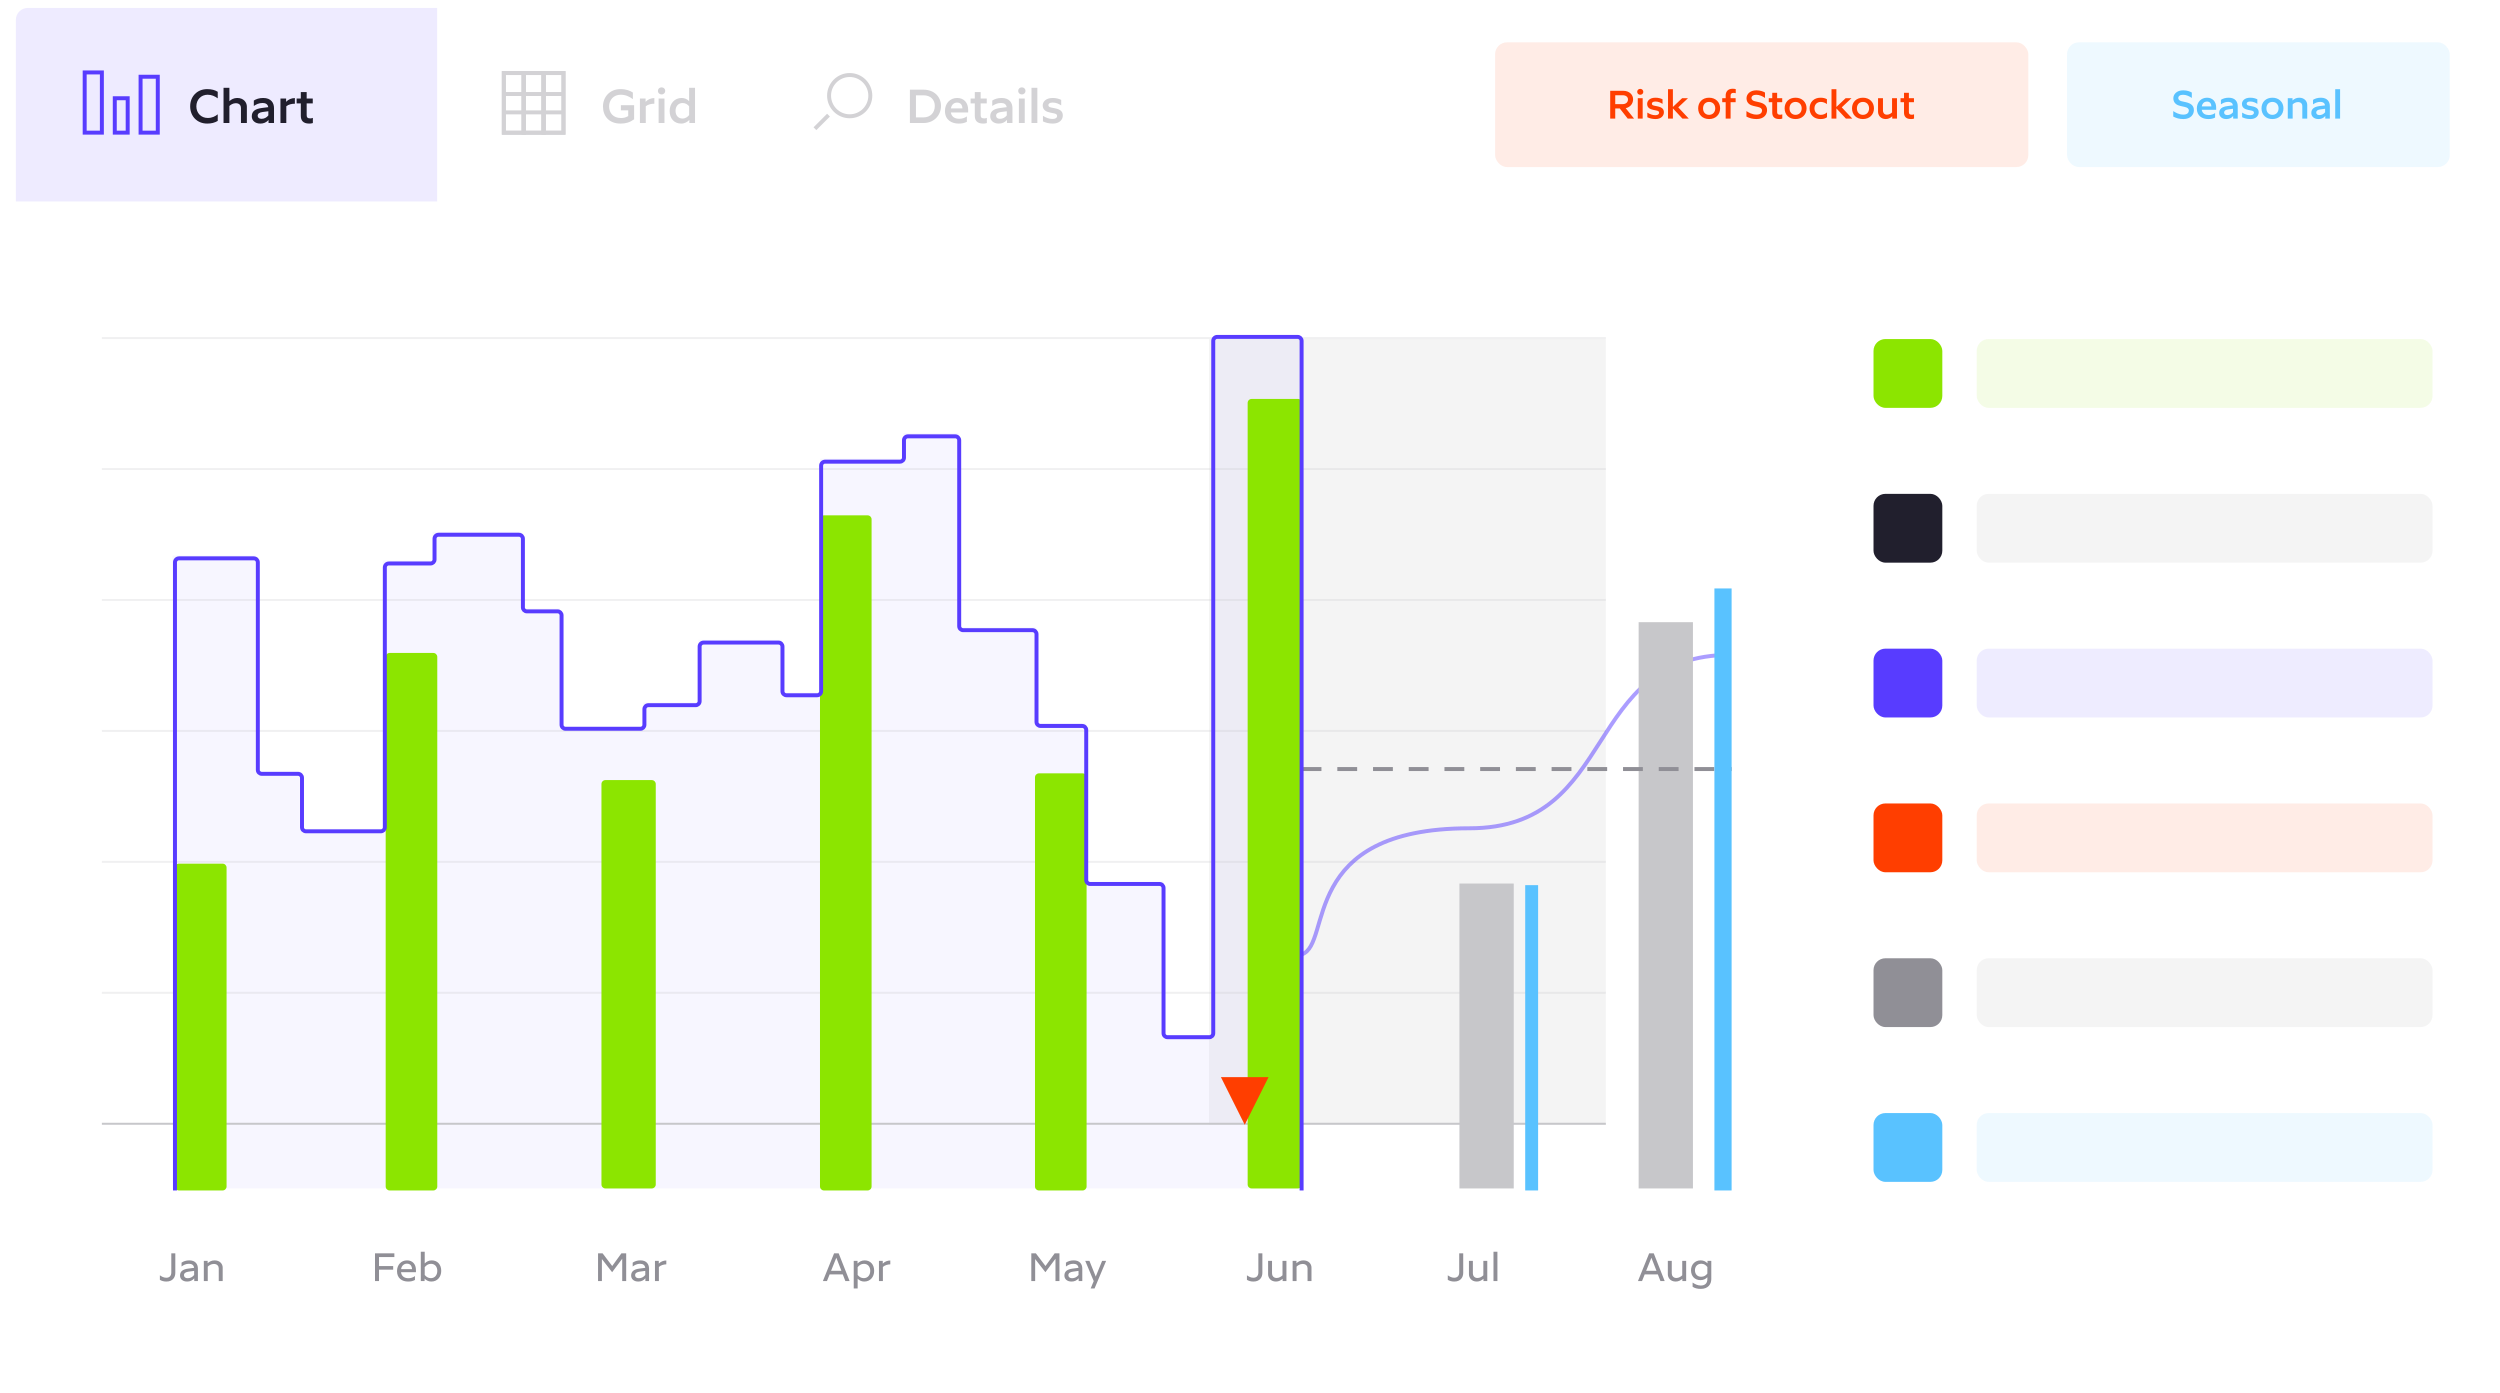 <svg xmlns="http://www.w3.org/2000/svg" width="630" height="351" viewBox="0 0 630 351" fill="none"><rect x="6.168" y="5.251" width="619.833" height="339.174" rx="3" fill="white"></rect><g filter="url(#filter0_d_160_7692)"><path d="M7 344.425C5.343 344.425 4 343.082 4 341.425L4 40.76C4 39.103 5.343 37.76 7 37.76L458.038 37.76L458.038 344.425L7 344.425Z" fill="white"></path></g><g filter="url(#filter1_d_160_7692)"><path d="M4 5C4 3.343 5.343 2 7 2H623C624.657 2 626 3.343 626 5V50.763H4V5Z" fill="white"></path></g><path d="M43.169 320.653V315.833H44.179V320.763C44.179 321.933 43.48 322.953 41.919 322.953C41.289 322.953 40.73 322.793 40.289 322.523V321.373C40.709 321.683 41.27 321.993 41.9 321.993C42.77 321.993 43.169 321.433 43.169 320.653ZM45.752 319.153V318.183C46.232 317.853 46.872 317.613 47.712 317.613C49.262 317.613 49.872 318.593 49.872 319.693V322.833H48.952V322.133C48.492 322.703 47.852 322.953 47.172 322.953C46.012 322.953 45.362 322.293 45.362 321.443C45.362 320.403 46.052 319.873 47.392 319.693L48.912 319.493C48.832 318.823 48.382 318.473 47.612 318.473C46.802 318.473 46.232 318.813 45.752 319.153ZM46.362 321.353C46.362 321.823 46.732 322.113 47.302 322.113C47.942 322.113 48.482 321.833 48.922 321.303V320.263L47.542 320.453C46.802 320.553 46.362 320.823 46.362 321.353ZM51.366 317.733H52.326V318.333C52.746 317.943 53.306 317.613 54.066 317.613C55.436 317.613 56.116 318.543 56.116 319.423V322.833H55.126V319.633C55.126 319.123 54.796 318.513 53.896 318.513C53.216 318.513 52.656 318.893 52.356 319.193V322.833H51.366V317.733Z" fill="#908F96"></path><path d="M94.5 315.833H99.38V316.783H95.51V319.043H99.08V319.963H95.51V322.833H94.5V315.833ZM102.836 322.953C101.316 322.953 100.046 322.123 100.046 320.323C100.046 318.743 101.096 317.613 102.576 317.613C103.946 317.613 104.816 318.573 104.816 320.013V320.593H101.056C101.186 321.703 102.006 322.113 102.936 322.113C103.586 322.113 104.126 321.903 104.566 321.573V322.553C104.026 322.843 103.546 322.953 102.836 322.953ZM102.556 318.443C101.866 318.443 101.226 318.873 101.076 319.823H103.836C103.786 318.973 103.366 318.443 102.556 318.443ZM107 322.833H106.04V315.433H107.03V318.383C107.47 317.923 108.09 317.613 108.78 317.613C110.25 317.613 111.19 318.663 111.19 320.253C111.19 321.773 110.23 322.953 108.69 322.953C108.01 322.953 107.44 322.673 107 322.203V322.833ZM108.57 322.093C109.59 322.093 110.2 321.313 110.2 320.263C110.2 319.223 109.61 318.483 108.6 318.483C107.89 318.483 107.39 318.883 107.03 319.323V321.293C107.39 321.733 107.88 322.093 108.57 322.093Z" fill="#908F96"></path><path d="M150.708 315.833H151.848L154.278 319.033L156.598 315.833H157.798V322.833H156.798V317.203L154.268 320.583H154.248L151.678 317.283V322.833H150.708V315.833ZM159.437 319.153V318.183C159.917 317.853 160.557 317.613 161.397 317.613C162.947 317.613 163.557 318.593 163.557 319.693V322.833H162.637V322.133C162.177 322.703 161.537 322.953 160.857 322.953C159.697 322.953 159.047 322.293 159.047 321.443C159.047 320.403 159.737 319.873 161.077 319.693L162.597 319.493C162.517 318.823 162.067 318.473 161.297 318.473C160.487 318.473 159.917 318.813 159.437 319.153ZM160.047 321.353C160.047 321.823 160.417 322.113 160.987 322.113C161.627 322.113 162.167 321.833 162.607 321.303V320.263L161.227 320.453C160.487 320.553 160.047 320.823 160.047 321.353ZM167.911 317.643V318.613C167.241 318.633 166.541 318.823 166.041 319.273V322.833H165.051V317.733H166.011V318.433C166.511 317.913 167.211 317.643 167.911 317.643Z" fill="#908F96"></path><path d="M213.032 322.833L212.382 321.153H209.062L208.392 322.833H207.362L210.192 315.833H211.342L214.102 322.833H213.032ZM209.432 320.243H212.032L210.752 316.953L209.432 320.243ZM216.099 317.733V318.413C216.549 317.933 217.169 317.613 217.879 317.613C219.349 317.613 220.289 318.663 220.289 320.253C220.289 321.773 219.329 322.953 217.789 322.953C217.129 322.953 216.569 322.683 216.129 322.233V324.693H215.139V317.733H216.099ZM217.669 322.093C218.689 322.093 219.299 321.313 219.299 320.263C219.299 319.223 218.709 318.483 217.699 318.483C216.989 318.483 216.489 318.883 216.129 319.323V321.293C216.489 321.733 216.979 322.093 217.669 322.093ZM224.357 317.643V318.613C223.687 318.633 222.987 318.823 222.487 319.273V322.833H221.497V317.733H222.457V318.433C222.957 317.913 223.657 317.643 224.357 317.643Z" fill="#908F96"></path><path d="M259.89 315.833H261.03L263.46 319.033L265.78 315.833H266.98V322.833H265.98V317.203L263.45 320.583H263.43L260.86 317.283V322.833H259.89V315.833ZM268.618 319.153V318.183C269.098 317.853 269.738 317.613 270.578 317.613C272.128 317.613 272.738 318.593 272.738 319.693V322.833H271.818V322.133C271.358 322.703 270.718 322.953 270.038 322.953C268.878 322.953 268.228 322.293 268.228 321.443C268.228 320.403 268.918 319.873 270.258 319.693L271.778 319.493C271.698 318.823 271.248 318.473 270.478 318.473C269.668 318.473 269.098 318.813 268.618 319.153ZM269.228 321.353C269.228 321.823 269.598 322.113 270.168 322.113C270.808 322.113 271.348 321.833 271.788 321.303V320.263L270.408 320.453C269.668 320.553 269.228 320.823 269.228 321.353ZM278.746 317.733L275.826 324.693H274.846L275.616 322.833L273.476 317.733H274.536L276.126 321.693L277.736 317.733H278.746Z" fill="#908F96"></path><path d="M317.108 320.653V315.833H318.118V320.763C318.118 321.933 317.418 322.953 315.858 322.953C315.228 322.953 314.668 322.793 314.228 322.523V321.373C314.648 321.683 315.208 321.993 315.838 321.993C316.708 321.993 317.108 321.433 317.108 320.653ZM324.181 322.833H323.221V322.243C322.811 322.623 322.271 322.953 321.541 322.953C320.221 322.953 319.561 322.013 319.561 321.103V317.733H320.551V320.883C320.551 321.423 320.871 322.053 321.711 322.053C322.361 322.053 322.891 321.673 323.191 321.373V317.733H324.181V322.833ZM325.744 317.733H326.704V318.333C327.124 317.943 327.684 317.613 328.444 317.613C329.814 317.613 330.494 318.543 330.494 319.423V322.833H329.504V319.633C329.504 319.123 329.174 318.513 328.274 318.513C327.594 318.513 327.034 318.893 326.734 319.193V322.833H325.744V317.733Z" fill="#908F96"></path><path d="M367.721 320.653V315.833H368.731V320.763C368.731 321.933 368.031 322.953 366.471 322.953C365.841 322.953 365.281 322.793 364.841 322.523V321.373C365.261 321.683 365.821 321.993 366.451 321.993C367.321 321.993 367.721 321.433 367.721 320.653ZM374.794 322.833H373.834V322.243C373.424 322.623 372.884 322.953 372.154 322.953C370.834 322.953 370.174 322.013 370.174 321.103V317.733H371.164V320.883C371.164 321.423 371.484 322.053 372.324 322.053C372.974 322.053 373.504 321.673 373.804 321.373V317.733H374.794V322.833ZM376.357 315.433H377.347V322.833H376.357V315.433Z" fill="#908F96"></path><path d="M418.432 322.833L417.782 321.153H414.462L413.792 322.833H412.762L415.592 315.833H416.742L419.502 322.833H418.432ZM414.832 320.243H417.432L416.152 316.953L414.832 320.243ZM424.913 322.833H423.953V322.243C423.543 322.623 423.003 322.953 422.273 322.953C420.953 322.953 420.293 322.013 420.293 321.103V317.733H421.283V320.883C421.283 321.423 421.603 322.053 422.443 322.053C423.093 322.053 423.623 321.673 423.923 321.373V317.733H424.913V322.833ZM431.246 322.313C431.246 323.603 430.466 324.803 428.596 324.803C427.756 324.803 427.046 324.623 426.536 324.263V323.203C427.116 323.603 427.816 323.953 428.596 323.953C429.686 323.953 430.256 323.343 430.256 322.343V321.863C429.786 322.343 429.236 322.593 428.536 322.593C427.076 322.593 426.136 321.593 426.136 320.113C426.136 318.713 427.086 317.613 428.566 317.613C429.316 317.613 429.876 317.913 430.286 318.373V317.733H431.246V322.313ZM428.746 318.463C427.726 318.463 427.126 319.173 427.126 320.103C427.126 321.063 427.716 321.743 428.706 321.743C429.406 321.743 429.926 321.393 430.256 320.933V319.283C429.916 318.853 429.446 318.463 428.746 318.463Z" fill="#908F96"></path><rect x="304.672" y="85.439" width="100" height="198" fill="#F4F4F4"></rect><path d="M328.093 299.49V84.897H305.77V260.819H293.212V222.151H273.678V182.274H261.12V158.107H241.588V109.189H227.634V115.58H206.705V174.529H196.939V161.237H176.01V177.033H162.058V182.988H141.129V153.36H131.362V134.026H109.038V141.276H96.48V208.858H75.551V194.358H64.39V139.981H43.461V299.49" fill="#583CFF" fill-opacity="0.05"></path><line x1="25.672" y1="85.189" x2="404.672" y2="85.189" stroke="#C7C7CA" stroke-opacity="0.25" stroke-width="0.5"></line><line x1="25.672" y1="151.189" x2="404.672" y2="151.189" stroke="#C7C7CA" stroke-opacity="0.25" stroke-width="0.5"></line><line x1="25.672" y1="118.189" x2="404.672" y2="118.189" stroke="#C7C7CA" stroke-opacity="0.25" stroke-width="0.5"></line><line x1="25.672" y1="184.189" x2="404.672" y2="184.189" stroke="#C7C7CA" stroke-opacity="0.25" stroke-width="0.5"></line><line x1="25.672" y1="217.189" x2="404.672" y2="217.189" stroke="#C7C7CA" stroke-opacity="0.25" stroke-width="0.5"></line><line x1="25.672" y1="250.189" x2="404.672" y2="250.189" stroke="#C7C7CA" stroke-opacity="0.25" stroke-width="0.5"></line><line x1="25.672" y1="283.189" x2="404.672" y2="283.189" stroke="#C7C7CA" stroke-width="0.5"></line><path d="M57.097 218.641C57.097 218.089 56.65 217.641 56.097 217.641H45.094C44.541 217.641 44.094 218.089 44.094 218.641V298.997C44.094 299.549 44.541 299.997 45.094 299.997H56.097C56.65 299.997 57.097 299.549 57.097 298.997V218.641Z" fill="#8CE500"></path><path d="M110.195 165.543C110.195 164.991 109.747 164.543 109.195 164.543H98.191C97.639 164.543 97.191 164.991 97.191 165.543V298.996C97.191 299.549 97.639 299.996 98.191 299.996H109.195C109.747 299.996 110.195 299.549 110.195 298.996V165.543Z" fill="#8CE500"></path><path d="M165.251 197.581C165.251 197.029 164.803 196.581 164.251 196.581H152.566C152.014 196.581 151.566 197.029 151.566 197.581V298.49C151.566 299.042 152.014 299.49 152.566 299.49H164.251C164.803 299.49 165.251 299.042 165.251 298.49V197.581Z" fill="#8CE500"></path><path d="M219.64 130.867C219.64 130.315 219.192 129.867 218.64 129.867H207.637C207.084 129.867 206.637 130.315 206.637 130.867V298.996C206.637 299.549 207.084 299.996 207.637 299.996H218.64C219.192 299.996 219.64 299.549 219.64 298.996V130.867Z" fill="#8CE500"></path><path d="M273.822 195.885C273.822 195.333 273.374 194.885 272.822 194.885H261.818C261.266 194.885 260.818 195.333 260.818 195.885V298.997C260.818 299.549 261.266 299.997 261.818 299.997H272.822C273.374 299.997 273.822 299.549 273.822 298.997V195.885Z" fill="#8CE500"></path><path d="M328.092 101.532C328.092 100.98 327.645 100.532 327.092 100.532H315.408C314.856 100.532 314.408 100.98 314.408 101.532V298.49C314.408 299.042 314.856 299.49 315.408 299.49H327.092C327.645 299.49 328.092 299.042 328.092 298.49V101.532Z" fill="#8CE500"></path><path d="M328.094 240.489C335.827 237.777 327.039 208.729 370.281 208.729C408.25 208.729 398.362 165.022 436.199 165.022" stroke="#583CFF" stroke-opacity="0.5"></path><path d="M319.672 271.439L307.672 271.439L313.672 283.439L319.672 271.439Z" fill="#FF3E00"></path><path d="M381.462 222.651H367.777V299.49H381.462V222.651Z" fill="#C7C7CA"></path><path d="M426.62 156.789H412.936V299.49H426.62V156.789Z" fill="#C7C7CA"></path><path d="M4 5C4 3.343 5.343 2 7 2H110.195V50.763H4V5Z" fill="#EEEBFF"></path><path d="M21.338 33.425V18.254H25.672V33.425H21.338Z" stroke="#583CFF"></path><path d="M28.924 33.425V24.756H32.175V33.425H28.924Z" stroke="#583CFF"></path><path d="M35.426 33.425V19.338H39.76V33.425H35.426Z" stroke="#583CFF"></path><path d="M54.87 23.128V24.784C54.114 24.244 53.346 23.872 52.326 23.872C50.658 23.872 49.482 25.132 49.482 26.8C49.482 28.48 50.67 29.728 52.35 29.728C53.466 29.728 54.222 29.32 54.87 28.804V30.472C54.114 30.916 53.286 31.144 52.218 31.144C49.65 31.144 47.922 29.272 47.922 26.8C47.922 24.34 49.65 22.456 52.218 22.456C53.346 22.456 54.186 22.708 54.87 23.128ZM57.806 31H56.331V22.12H57.806V25.492C58.286 25.036 58.947 24.688 59.786 24.688C61.407 24.688 62.211 25.816 62.211 26.872V31H60.722V27.196C60.722 26.668 60.41 26.008 59.426 26.008C58.682 26.008 58.106 26.416 57.806 26.704V31ZM63.962 26.704V25.336C64.526 24.976 65.294 24.688 66.326 24.688C68.33 24.688 69.05 25.936 69.05 27.256V31H67.67V30.208C67.13 30.88 66.398 31.144 65.606 31.144C64.214 31.144 63.446 30.316 63.446 29.32C63.446 28.048 64.31 27.436 65.942 27.22L67.598 27.004C67.49 26.296 66.986 25.948 66.17 25.948C65.21 25.948 64.526 26.332 63.962 26.704ZM64.934 29.164C64.934 29.644 65.306 29.944 65.894 29.944C66.578 29.944 67.154 29.656 67.622 29.092V28.036L66.158 28.228C65.378 28.336 64.934 28.612 64.934 29.164ZM74.31 24.712V26.14C73.59 26.128 72.738 26.296 72.15 26.776V31H70.674V24.832H72.102V25.66C72.654 25.06 73.47 24.712 74.31 24.712ZM74.749 26.056V24.832H75.805V23.2H77.281V24.832H78.817V26.056H77.281V29.008C77.281 29.548 77.473 29.836 78.193 29.836C78.361 29.836 78.565 29.812 78.841 29.704V31.012C78.517 31.12 78.193 31.144 77.917 31.144C76.345 31.144 75.805 30.316 75.805 29.188V26.056H74.749Z" fill="#211F2D"></path><path d="M156.461 26.512H159.797V30.064C158.693 30.868 157.673 31.144 156.365 31.144C153.485 31.144 151.949 29.272 151.949 26.836C151.949 24.424 153.677 22.456 156.341 22.456C157.865 22.456 158.813 22.876 159.485 23.32V24.988C158.609 24.316 157.625 23.872 156.413 23.872C154.625 23.872 153.497 25.18 153.497 26.8C153.497 28.432 154.493 29.74 156.485 29.74C157.133 29.74 157.601 29.644 158.309 29.26V27.796H156.461V26.512ZM164.896 24.712V26.14C164.176 26.128 163.324 26.296 162.736 26.776V31H161.26V24.832H162.688V25.66C163.24 25.06 164.056 24.712 164.896 24.712ZM166.715 23.8C166.175 23.8 165.791 23.404 165.791 22.912C165.791 22.408 166.175 22.012 166.715 22.012C167.255 22.012 167.639 22.408 167.639 22.912C167.639 23.404 167.255 23.8 166.715 23.8ZM165.971 24.832H167.447V31H165.971V24.832ZM173.719 31V30.22C173.239 30.724 172.531 31.144 171.655 31.144C169.915 31.144 168.751 29.896 168.751 27.952C168.751 26.128 169.963 24.688 171.763 24.688C172.555 24.688 173.179 24.988 173.659 25.492V22.12H175.147V31H173.719ZM172.015 25.96C170.911 25.96 170.239 26.8 170.239 27.94C170.239 29.08 170.899 29.872 171.991 29.872C172.759 29.872 173.299 29.44 173.659 29.008V26.788C173.299 26.344 172.771 25.96 172.015 25.96Z" fill="#211F2D"></path><path d="M229.295 31V22.6H232.727C235.463 22.6 237.131 24.436 237.131 26.692C237.131 29.032 235.403 31 232.727 31H229.295ZM232.715 24.016H230.819V29.584H232.715C234.503 29.584 235.571 28.36 235.571 26.692C235.571 25.12 234.503 24.016 232.715 24.016ZM241.586 31.144C239.762 31.144 238.13 30.196 238.13 27.964C238.13 26.056 239.39 24.688 241.214 24.688C242.918 24.688 243.974 25.888 243.974 27.676V28.348H239.618C239.81 29.56 240.77 29.932 241.754 29.932C242.522 29.932 243.158 29.692 243.65 29.332V30.7C242.978 31.024 242.438 31.144 241.586 31.144ZM241.19 25.852C240.494 25.852 239.81 26.272 239.63 27.316H242.534C242.486 26.368 242.018 25.852 241.19 25.852ZM244.593 26.056V24.832H245.649V23.2H247.125V24.832H248.661V26.056H247.125V29.008C247.125 29.548 247.317 29.836 248.037 29.836C248.205 29.836 248.409 29.812 248.685 29.704V31.012C248.361 31.12 248.037 31.144 247.761 31.144C246.189 31.144 245.649 30.316 245.649 29.188V26.056H244.593ZM250.048 26.704V25.336C250.612 24.976 251.38 24.688 252.412 24.688C254.416 24.688 255.136 25.936 255.136 27.256V31H253.756V30.208C253.216 30.88 252.484 31.144 251.692 31.144C250.3 31.144 249.532 30.316 249.532 29.32C249.532 28.048 250.396 27.436 252.028 27.22L253.684 27.004C253.576 26.296 253.072 25.948 252.256 25.948C251.296 25.948 250.612 26.332 250.048 26.704ZM251.02 29.164C251.02 29.644 251.392 29.944 251.98 29.944C252.664 29.944 253.24 29.656 253.708 29.092V28.036L252.244 28.228C251.464 28.336 251.02 28.612 251.02 29.164ZM257.504 23.8C256.964 23.8 256.58 23.404 256.58 22.912C256.58 22.408 256.964 22.012 257.504 22.012C258.044 22.012 258.428 22.408 258.428 22.912C258.428 23.404 258.044 23.8 257.504 23.8ZM256.76 24.832H258.236V31H256.76V24.832ZM259.936 22.12H261.412V31H259.936V22.12ZM267.828 29.116C267.828 30.184 266.964 31.144 265.308 31.144C264.3 31.144 263.448 30.904 262.824 30.592V29.188C263.58 29.656 264.348 29.98 265.236 29.98C266.016 29.98 266.388 29.668 266.388 29.212C266.388 28.816 266.076 28.66 265.536 28.552L264.648 28.372C263.628 28.168 262.764 27.712 262.764 26.56C262.764 25.732 263.448 24.688 265.284 24.688C266.172 24.688 266.88 24.904 267.42 25.168V26.56C266.844 26.188 266.172 25.84 265.248 25.84C264.456 25.84 264.192 26.188 264.192 26.488C264.192 26.86 264.492 27.016 264.912 27.1L265.86 27.292C267.3 27.58 267.828 28.144 267.828 29.116Z" fill="#211F2D"></path><path d="M126.963 33.446V18.407H131.976V33.446H126.963Z" stroke="#211F2D"></path><path d="M131.977 33.446V18.407H136.99V33.446H131.977Z" stroke="#211F2D"></path><path d="M136.988 33.446V18.407H142.001V33.446H136.988Z" stroke="#211F2D"></path><path d="M126.963 33.446V18.407H131.976V33.446H126.963Z" stroke="#211F2D"></path><path d="M131.977 33.446V18.407H136.99V33.446H131.977Z" stroke="#211F2D"></path><path d="M136.988 33.446V18.407H142.001V33.446H136.988Z" stroke="#211F2D"></path><line x1="126.963" y1="23.691" x2="142.002" y2="23.691" stroke="#211F2D"></line><line x1="126.963" y1="28.319" x2="142.002" y2="28.319" stroke="#211F2D"></line><circle cx="214.123" cy="24.104" r="5.197" stroke="#211F2D"></circle><line x1="208.779" y1="29.015" x2="205.361" y2="32.433" stroke="#211F2D"></line><rect x="110.195" y="2" width="206.972" height="48.763" fill="white" fill-opacity="0.8"></rect><rect x="376.766" y="10.669" width="134.369" height="31.425" rx="3" fill="#FF3E00" fill-opacity="0.1"></rect><path d="M405.771 22.882H409.081C410.571 22.882 411.541 23.852 411.541 25.012C411.541 26.112 410.831 27.012 409.681 27.262L411.781 29.882H410.181L408.181 27.332H407.041V29.882H405.771V22.882ZM408.911 24.002H407.041V26.242H408.891C409.711 26.242 410.251 25.782 410.251 25.062C410.251 24.412 409.721 24.002 408.911 24.002ZM413.342 23.882C412.892 23.882 412.572 23.552 412.572 23.142C412.572 22.722 412.892 22.392 413.342 22.392C413.792 22.392 414.112 22.722 414.112 23.142C414.112 23.552 413.792 23.882 413.342 23.882ZM412.722 24.742H413.952V29.882H412.722V24.742ZM419.298 28.312C419.298 29.202 418.578 30.002 417.198 30.002C416.358 30.002 415.648 29.802 415.128 29.542V28.372C415.758 28.762 416.398 29.032 417.138 29.032C417.788 29.032 418.098 28.772 418.098 28.392C418.098 28.062 417.838 27.932 417.388 27.842L416.648 27.692C415.798 27.522 415.078 27.142 415.078 26.182C415.078 25.492 415.648 24.622 417.178 24.622C417.918 24.622 418.508 24.802 418.958 25.022V26.182C418.478 25.872 417.918 25.582 417.148 25.582C416.488 25.582 416.268 25.872 416.268 26.122C416.268 26.432 416.518 26.562 416.868 26.632L417.658 26.792C418.858 27.032 419.298 27.502 419.298 28.312ZM425.569 29.882H423.959L421.569 27.312V29.882H420.339V22.482H421.569V26.952L423.899 24.742H425.379L422.919 27.052L425.569 29.882ZM430.689 24.622C432.329 24.622 433.469 25.722 433.469 27.302C433.469 28.902 432.329 30.002 430.689 30.002C429.039 30.002 427.939 28.902 427.939 27.302C427.939 25.722 429.039 24.622 430.689 24.622ZM430.689 25.682C429.749 25.682 429.169 26.362 429.169 27.302C429.169 28.262 429.749 28.942 430.689 28.942C431.619 28.942 432.239 28.262 432.239 27.302C432.239 26.362 431.619 25.682 430.689 25.682ZM434.87 29.882V25.762H434V24.742H434.87V24.052C434.87 23.202 435.34 22.362 436.63 22.362C436.92 22.362 437.17 22.392 437.41 22.462V23.492C437.2 23.432 437.01 23.402 436.86 23.402C436.27 23.402 436.11 23.702 436.11 24.152V24.742H437.38V25.762H436.11V29.882H434.87ZM445.301 27.762C445.301 28.862 444.511 30.002 442.651 30.002C441.591 30.002 440.881 29.772 440.101 29.382V27.992C440.691 28.382 441.541 28.882 442.661 28.882C443.741 28.882 444.031 28.302 444.031 27.862C444.031 27.362 443.661 27.102 443.011 26.952L441.861 26.692C441.101 26.522 440.121 26.042 440.121 24.762C440.121 23.782 440.941 22.762 442.621 22.762C443.611 22.762 444.361 23.072 444.781 23.322V24.682C444.171 24.272 443.421 23.882 442.561 23.882C441.761 23.882 441.371 24.262 441.371 24.692C441.371 25.202 441.831 25.422 442.211 25.512L443.311 25.762C444.531 26.042 445.301 26.602 445.301 27.762ZM445.727 25.762V24.742H446.607V23.382H447.837V24.742H449.117V25.762H447.837V28.222C447.837 28.672 447.997 28.912 448.597 28.912C448.737 28.912 448.907 28.892 449.137 28.802V29.892C448.867 29.982 448.597 30.002 448.367 30.002C447.057 30.002 446.607 29.312 446.607 28.372V25.762H445.727ZM452.476 24.622C454.116 24.622 455.256 25.722 455.256 27.302C455.256 28.902 454.116 30.002 452.476 30.002C450.826 30.002 449.726 28.902 449.726 27.302C449.726 25.722 450.826 24.622 452.476 24.622ZM452.476 25.682C451.536 25.682 450.956 26.362 450.956 27.302C450.956 28.262 451.536 28.942 452.476 28.942C453.406 28.942 454.026 28.262 454.026 27.302C454.026 26.362 453.406 25.682 452.476 25.682ZM460.405 28.322V29.552C459.955 29.872 459.475 30.002 458.765 30.002C457.105 30.002 456.015 28.912 456.015 27.312C456.015 25.722 457.115 24.622 458.765 24.622C459.455 24.622 459.935 24.752 460.385 24.992V26.232C459.965 25.912 459.415 25.682 458.865 25.682C457.865 25.682 457.245 26.362 457.245 27.312C457.245 28.262 457.865 28.942 458.865 28.942C459.425 28.942 460.005 28.702 460.405 28.322ZM466.77 29.882H465.16L462.77 27.312V29.882H461.54V22.482H462.77V26.952L465.1 24.742H466.58L464.12 27.052L466.77 29.882ZM469.458 24.622C471.098 24.622 472.238 25.722 472.238 27.302C472.238 28.902 471.098 30.002 469.458 30.002C467.808 30.002 466.708 28.902 466.708 27.302C466.708 25.722 467.808 24.622 469.458 24.622ZM469.458 25.682C468.518 25.682 467.938 26.362 467.938 27.302C467.938 28.262 468.518 28.942 469.458 28.942C470.388 28.942 471.008 28.262 471.008 27.302C471.008 26.362 470.388 25.682 469.458 25.682ZM478.037 29.882H476.847V29.302C476.457 29.682 475.917 30.002 475.217 30.002C473.917 30.002 473.267 29.052 473.267 28.152V24.742H474.507V27.872C474.507 28.342 474.757 28.902 475.517 28.902C476.107 28.902 476.557 28.562 476.797 28.322V24.742H478.037V29.882ZM478.93 25.762V24.742H479.81V23.382H481.04V24.742H482.32V25.762H481.04V28.222C481.04 28.672 481.2 28.912 481.8 28.912C481.94 28.912 482.11 28.892 482.34 28.802V29.892C482.07 29.982 481.8 30.002 481.57 30.002C480.26 30.002 479.81 29.312 479.81 28.372V25.762H478.93Z" fill="#FF3E00"></path><rect x="520.889" y="10.669" width="96.442" height="31.425" rx="3" fill="#59C2FF" fill-opacity="0.1"></rect><path d="M552.859 27.762C552.859 28.862 552.069 30.002 550.209 30.002C549.149 30.002 548.439 29.772 547.659 29.382V27.992C548.249 28.382 549.099 28.882 550.219 28.882C551.299 28.882 551.589 28.302 551.589 27.862C551.589 27.362 551.219 27.102 550.569 26.952L549.419 26.692C548.659 26.522 547.679 26.042 547.679 24.762C547.679 23.782 548.499 22.762 550.179 22.762C551.169 22.762 551.919 23.072 552.339 23.322V24.682C551.729 24.272 550.979 23.882 550.119 23.882C549.319 23.882 548.929 24.262 548.929 24.692C548.929 25.202 549.389 25.422 549.769 25.512L550.869 25.762C552.089 26.042 552.859 26.602 552.859 27.762ZM556.483 30.002C554.963 30.002 553.603 29.212 553.603 27.352C553.603 25.762 554.653 24.622 556.173 24.622C557.593 24.622 558.473 25.622 558.473 27.112V27.672H554.843C555.003 28.682 555.803 28.992 556.623 28.992C557.263 28.992 557.793 28.792 558.203 28.492V29.632C557.643 29.902 557.193 30.002 556.483 30.002ZM556.153 25.592C555.573 25.592 555.003 25.942 554.853 26.812H557.273C557.233 26.022 556.843 25.592 556.153 25.592ZM559.667 26.302V25.162C560.137 24.862 560.777 24.622 561.637 24.622C563.307 24.622 563.907 25.662 563.907 26.762V29.882H562.757V29.222C562.307 29.782 561.697 30.002 561.037 30.002C559.877 30.002 559.237 29.312 559.237 28.482C559.237 27.422 559.957 26.912 561.317 26.732L562.697 26.552C562.607 25.962 562.187 25.672 561.507 25.672C560.707 25.672 560.137 25.992 559.667 26.302ZM560.477 28.352C560.477 28.752 560.787 29.002 561.277 29.002C561.847 29.002 562.327 28.762 562.717 28.292V27.412L561.497 27.572C560.847 27.662 560.477 27.892 560.477 28.352ZM569.191 28.312C569.191 29.202 568.471 30.002 567.091 30.002C566.251 30.002 565.541 29.802 565.021 29.542V28.372C565.651 28.762 566.291 29.032 567.031 29.032C567.681 29.032 567.991 28.772 567.991 28.392C567.991 28.062 567.731 27.932 567.281 27.842L566.541 27.692C565.691 27.522 564.971 27.142 564.971 26.182C564.971 25.492 565.541 24.622 567.071 24.622C567.811 24.622 568.401 24.802 568.851 25.022V26.182C568.371 25.872 567.811 25.582 567.041 25.582C566.381 25.582 566.161 25.872 566.161 26.122C566.161 26.432 566.411 26.562 566.761 26.632L567.551 26.792C568.751 27.032 569.191 27.502 569.191 28.312ZM572.651 24.622C574.291 24.622 575.431 25.722 575.431 27.302C575.431 28.902 574.291 30.002 572.651 30.002C571.001 30.002 569.901 28.902 569.901 27.302C569.901 25.722 571.001 24.622 572.651 24.622ZM572.651 25.682C571.711 25.682 571.131 26.362 571.131 27.302C571.131 28.262 571.711 28.942 572.651 28.942C573.581 28.942 574.201 28.262 574.201 27.302C574.201 26.362 573.581 25.682 572.651 25.682ZM576.521 24.742H577.711V25.332C578.111 24.942 578.671 24.622 579.401 24.622C580.751 24.622 581.421 25.562 581.421 26.442V29.882H580.181V26.712C580.181 26.272 579.921 25.722 579.101 25.722C578.481 25.722 578.001 26.062 577.751 26.302V29.882H576.521V24.742ZM582.88 26.302V25.162C583.35 24.862 583.99 24.622 584.85 24.622C586.52 24.622 587.12 25.662 587.12 26.762V29.882H585.97V29.222C585.52 29.782 584.91 30.002 584.25 30.002C583.09 30.002 582.45 29.312 582.45 28.482C582.45 27.422 583.17 26.912 584.53 26.732L585.91 26.552C585.82 25.962 585.4 25.672 584.72 25.672C583.92 25.672 583.35 25.992 582.88 26.302ZM583.69 28.352C583.69 28.752 584 29.002 584.49 29.002C585.06 29.002 585.54 28.762 585.93 28.292V27.412L584.71 27.572C584.06 27.662 583.69 27.892 583.69 28.352ZM588.474 22.482H589.704V29.882H588.474V22.482Z" fill="#59C2FF"></path><rect x="472.125" y="85.439" width="17.338" height="17.338" rx="3" fill="#8CE500"></rect><rect x="498.133" y="85.439" width="114.864" height="17.338" rx="3" fill="#8CE500" fill-opacity="0.1"></rect><rect x="498.133" y="124.45" width="114.864" height="17.338" rx="3" fill="#F4F4F4"></rect><rect x="472.125" y="124.45" width="17.338" height="17.338" rx="3" fill="#211F2D"></rect><rect x="498.133" y="163.46" width="114.864" height="17.338" rx="3" fill="#583CFF" fill-opacity="0.1"></rect><rect x="472.125" y="163.46" width="17.338" height="17.338" rx="3" fill="#583CFF"></rect><rect x="498.133" y="202.47" width="114.864" height="17.338" rx="3" fill="#FF3E00" fill-opacity="0.1"></rect><rect x="472.125" y="202.47" width="17.338" height="17.338" rx="3" fill="#FF3E00"></rect><rect x="498.133" y="241.481" width="114.864" height="17.338" rx="3" fill="#F4F4F4"></rect><rect x="472.125" y="241.481" width="17.338" height="17.338" rx="3" fill="#908F96"></rect><rect x="498.133" y="280.491" width="114.864" height="17.338" rx="3" fill="#59C2FF" fill-opacity="0.1"></rect><rect x="472.125" y="280.491" width="17.338" height="17.338" rx="3" fill="#59C2FF"></rect><path d="M328.004 193.801H436.366" stroke="#908F96" stroke-dasharray="5 4"></path><path d="M328.003 299.997V85.897C328.003 85.345 327.555 84.897 327.003 84.897H306.737C306.184 84.897 305.737 85.345 305.737 85.897V260.378C305.737 260.931 305.289 261.378 304.737 261.378H294.211C293.659 261.378 293.211 260.931 293.211 260.378V223.762C293.211 223.21 292.764 222.762 292.211 222.762H274.727C274.175 222.762 273.727 222.315 273.727 221.762V183.939C273.727 183.387 273.279 182.939 272.727 182.939H262.201C261.649 182.939 261.201 182.492 261.201 181.939V159.805C261.201 159.253 260.753 158.805 260.201 158.805H242.718C242.166 158.805 241.718 158.357 241.718 157.805V110.953C241.718 110.401 241.27 109.953 240.718 109.953H228.8C228.247 109.953 227.8 110.401 227.8 110.953V115.336C227.8 115.889 227.352 116.336 226.8 116.336H207.924C207.372 116.336 206.924 116.784 206.924 117.336V174.205C206.924 174.758 206.476 175.205 205.924 175.205H198.182C197.63 175.205 197.182 174.758 197.182 174.205V162.931C197.182 162.379 196.734 161.931 196.182 161.931H177.306C176.754 161.931 176.306 162.379 176.306 162.931V176.705C176.306 177.258 175.859 177.705 175.306 177.705H163.39C162.837 177.705 162.39 178.153 162.39 178.705V182.652C162.39 183.204 161.942 183.652 161.39 183.652H142.514C141.961 183.652 141.514 183.204 141.514 182.652V155.065C141.514 154.513 141.066 154.065 140.514 154.065H132.772C132.22 154.065 131.772 153.617 131.772 153.065V135.757C131.772 135.205 131.324 134.757 130.772 134.757H110.504C109.952 134.757 109.504 135.205 109.504 135.757V140.997C109.504 141.549 109.056 141.997 108.504 141.997H97.979C97.426 141.997 96.979 142.445 96.979 142.997V208.488C96.979 209.04 96.531 209.488 95.979 209.488H77.103C76.55 209.488 76.103 209.04 76.103 208.488V196.007C76.103 195.455 75.655 195.007 75.103 195.007H65.97C65.417 195.007 64.97 194.56 64.97 194.007V141.704C64.97 141.151 64.522 140.704 63.97 140.704H45.094C44.541 140.704 44.094 141.151 44.094 141.704V299.997" stroke="#583CFF" stroke-linejoin="round"></path><rect x="384.352" y="223.059" width="3.251" height="76.937" fill="#59C2FF"></rect><rect x="432.031" y="148.289" width="4.334" height="151.707" fill="#59C2FF"></rect><defs><filter id="filter0_d_160_7692" x="0" y="35.76" width="462.039" height="314.666" filterUnits="userSpaceOnUse" color-interpolation-filters="sRGB"><feGaussianBlur stdDeviation="2"></feGaussianBlur></filter><filter id="filter1_d_160_7692" x="0" y="0" width="630" height="56.763" filterUnits="userSpaceOnUse" color-interpolation-filters="sRGB"><feGaussianBlur stdDeviation="2"></feGaussianBlur></filter></defs></svg>
